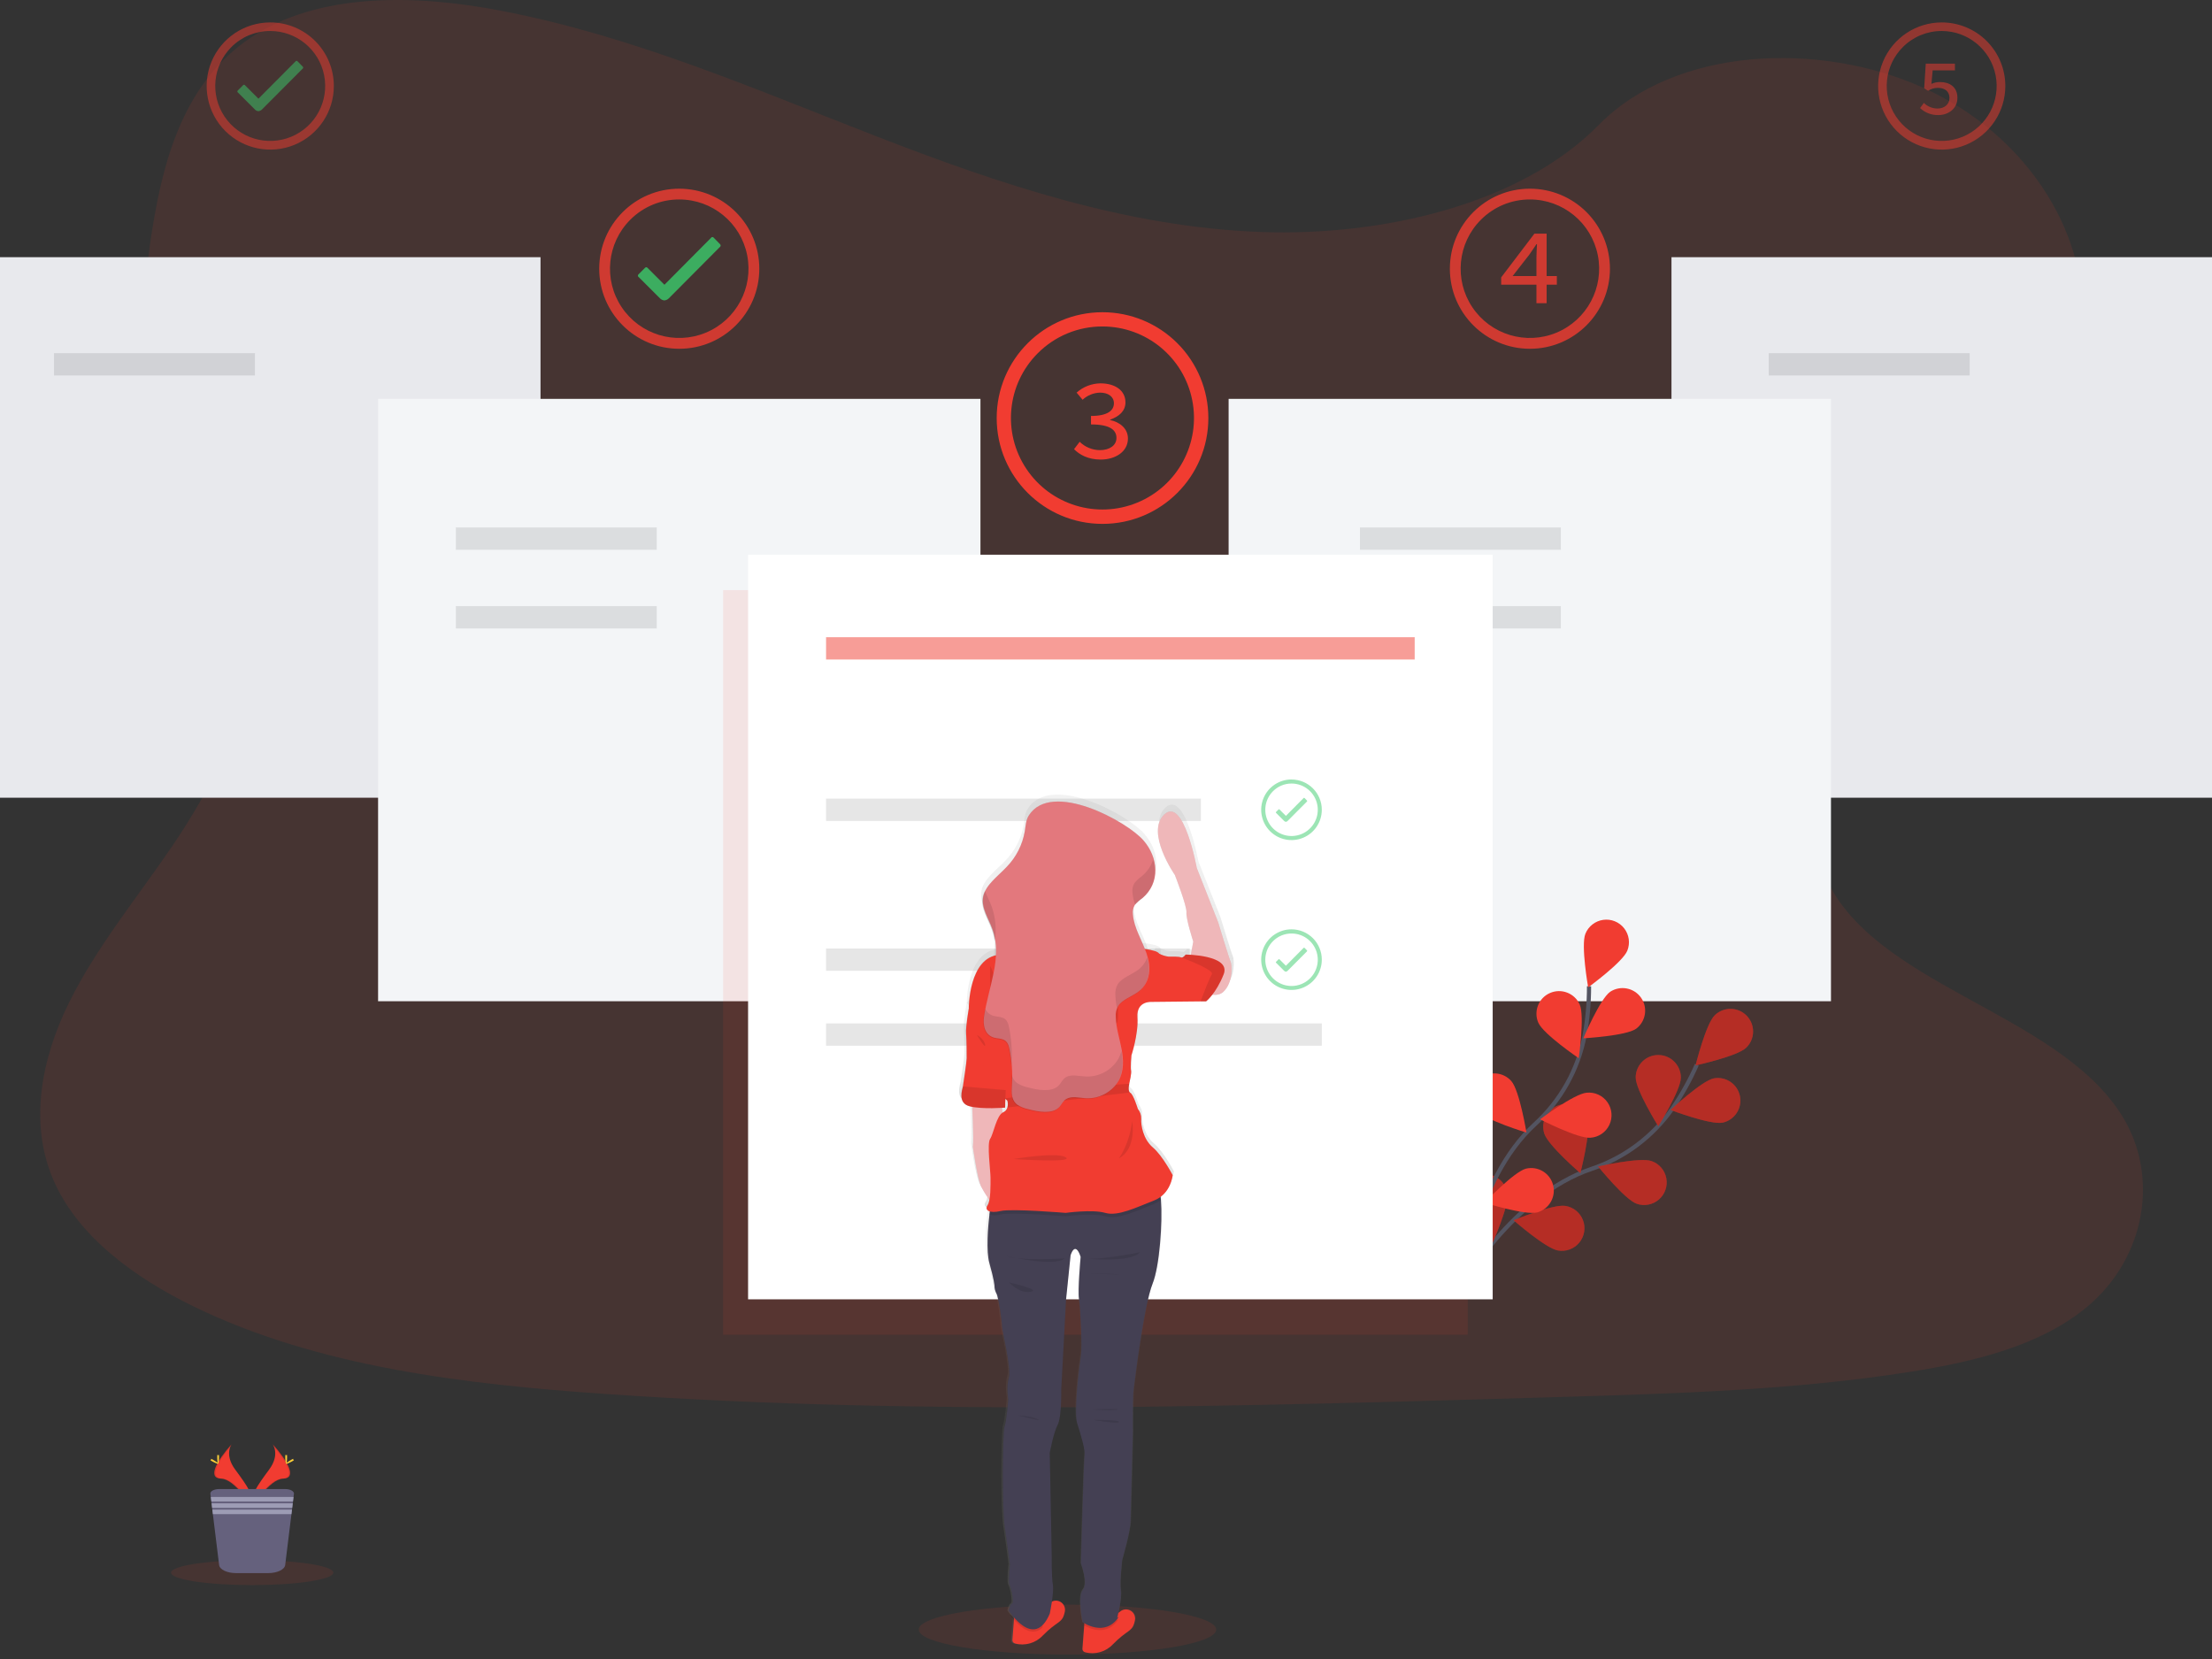 <?xml version="1.0" encoding="UTF-8"?>
<svg width="300px" height="225px" viewBox="0 0 300 225" version="1.1" xmlns="http://www.w3.org/2000/svg" xmlns:xlink="http://www.w3.org/1999/xlink">
    <rect x="0" y="0" width="300" height="225" fill="#333333" stroke="none"/>
    <!-- Generator: Sketch 63.1 (92452) - https://sketch.com -->
    <title>ic-graphics-cms-installation</title>
    <desc>Created with Sketch.</desc>
    <defs>
        <linearGradient x1="50.016%" y1="99.982%" x2="50.016%" y2="0.001%" id="linearGradient-1">
            <stop stop-color="#808080" stop-opacity="0.25" offset="0%"></stop>
            <stop stop-color="#808080" stop-opacity="0.12" offset="54%"></stop>
            <stop stop-color="#808080" stop-opacity="0.1" offset="100%"></stop>
        </linearGradient>
        <linearGradient x1="50.028%" y1="99.976%" x2="50.028%" y2="-0.106%" id="linearGradient-2">
            <stop stop-color="#808080" stop-opacity="0.25" offset="0%"></stop>
            <stop stop-color="#808080" stop-opacity="0.12" offset="54%"></stop>
            <stop stop-color="#808080" stop-opacity="0.1" offset="100%"></stop>
        </linearGradient>
        <linearGradient x1="49.927%" y1="99.961%" x2="49.927%" y2="-0.078%" id="linearGradient-3">
            <stop stop-color="#808080" stop-opacity="0.25" offset="0%"></stop>
            <stop stop-color="#808080" stop-opacity="0.12" offset="54%"></stop>
            <stop stop-color="#808080" stop-opacity="0.1" offset="100%"></stop>
        </linearGradient>
        <linearGradient x1="50%" y1="99.99%" x2="50%" y2="0%" id="linearGradient-4">
            <stop stop-color="#808080" stop-opacity="0.25" offset="0%"></stop>
            <stop stop-color="#808080" stop-opacity="0.12" offset="54%"></stop>
            <stop stop-color="#808080" stop-opacity="0.1" offset="100%"></stop>
        </linearGradient>
        <linearGradient x1="49.97%" y1="100.035%" x2="49.97%" y2="-1.33954094e-12%" id="linearGradient-5">
            <stop stop-color="#808080" stop-opacity="0.25" offset="0%"></stop>
            <stop stop-color="#808080" stop-opacity="0.12" offset="54%"></stop>
            <stop stop-color="#808080" stop-opacity="0.1" offset="100%"></stop>
        </linearGradient>
        <linearGradient x1="50.021%" y1="99.979%" x2="50.021%" y2="-0.046%" id="linearGradient-6">
            <stop stop-color="#808080" stop-opacity="0.25" offset="0%"></stop>
            <stop stop-color="#808080" stop-opacity="0.12" offset="54%"></stop>
            <stop stop-color="#808080" stop-opacity="0.1" offset="100%"></stop>
        </linearGradient>
        <linearGradient x1="50.024%" y1="78.348%" x2="50.024%" y2="21.348%" id="linearGradient-7">
            <stop stop-color="#808080" stop-opacity="0.25" offset="0%"></stop>
            <stop stop-color="#808080" stop-opacity="0.12" offset="54%"></stop>
            <stop stop-color="#808080" stop-opacity="0.1" offset="100%"></stop>
        </linearGradient>
        <linearGradient x1="50.001%" y1="99.927%" x2="50.001%" y2="0.101%" id="linearGradient-8">
            <stop stop-color="#808080" stop-opacity="0.25" offset="0%"></stop>
            <stop stop-color="#808080" stop-opacity="0.12" offset="54%"></stop>
            <stop stop-color="#808080" stop-opacity="0.1" offset="100%"></stop>
        </linearGradient>
        <linearGradient x1="49.988%" y1="99.782%" x2="49.988%" y2="0%" id="linearGradient-9">
            <stop stop-color="#808080" stop-opacity="0.25" offset="0%"></stop>
            <stop stop-color="#808080" stop-opacity="0.12" offset="54%"></stop>
            <stop stop-color="#808080" stop-opacity="0.1" offset="100%"></stop>
        </linearGradient>
        <linearGradient x1="50.032%" y1="100%" x2="50.032%" y2="0.02%" id="linearGradient-10">
            <stop stop-color="#808080" stop-opacity="0.25" offset="0%"></stop>
            <stop stop-color="#808080" stop-opacity="0.12" offset="54%"></stop>
            <stop stop-color="#808080" stop-opacity="0.1" offset="100%"></stop>
        </linearGradient>
        <linearGradient x1="50%" y1="100%" x2="50%" y2="1.35924005e-13%" id="linearGradient-11">
            <stop stop-color="#808080" stop-opacity="0.25" offset="0%"></stop>
            <stop stop-color="#808080" stop-opacity="0.12" offset="54%"></stop>
            <stop stop-color="#808080" stop-opacity="0.1" offset="100%"></stop>
        </linearGradient>
        <linearGradient x1="50.004%" y1="100%" x2="50.004%" y2="-0.007%" id="linearGradient-12">
            <stop stop-color="#808080" stop-opacity="0.25" offset="0%"></stop>
            <stop stop-color="#808080" stop-opacity="0.12" offset="54%"></stop>
            <stop stop-color="#808080" stop-opacity="0.1" offset="100%"></stop>
        </linearGradient>
        <linearGradient x1="49.994%" y1="99.899%" x2="49.994%" y2="-0.124%" id="linearGradient-13">
            <stop stop-color="#808080" stop-opacity="0.25" offset="0%"></stop>
            <stop stop-color="#808080" stop-opacity="0.12" offset="54%"></stop>
            <stop stop-color="#808080" stop-opacity="0.1" offset="100%"></stop>
        </linearGradient>
        <linearGradient x1="49.975%" y1="99.987%" x2="49.975%" y2="-0.029%" id="linearGradient-14">
            <stop stop-color="#808080" stop-opacity="0.25" offset="0%"></stop>
            <stop stop-color="#808080" stop-opacity="0.12" offset="54%"></stop>
            <stop stop-color="#808080" stop-opacity="0.1" offset="100%"></stop>
        </linearGradient>
        <linearGradient x1="50.04%" y1="99.997%" x2="50.04%" y2="-0.18%" id="linearGradient-15">
            <stop stop-color="#808080" stop-opacity="0.25" offset="0%"></stop>
            <stop stop-color="#808080" stop-opacity="0.12" offset="54%"></stop>
            <stop stop-color="#808080" stop-opacity="0.1" offset="100%"></stop>
        </linearGradient>
        <linearGradient x1="50.04%" y1="99.797%" x2="50.04%" y2="-0.19%" id="linearGradient-16">
            <stop stop-color="#808080" stop-opacity="0.25" offset="0%"></stop>
            <stop stop-color="#808080" stop-opacity="0.12" offset="54%"></stop>
            <stop stop-color="#808080" stop-opacity="0.1" offset="100%"></stop>
        </linearGradient>
        <linearGradient x1="49.828%" y1="100%" x2="49.828%" y2="0%" id="linearGradient-17">
            <stop stop-color="#808080" stop-opacity="0.25" offset="0%"></stop>
            <stop stop-color="#808080" stop-opacity="0.12" offset="54%"></stop>
            <stop stop-color="#808080" stop-opacity="0.1" offset="100%"></stop>
        </linearGradient>
        <linearGradient x1="49.939%" y1="99.889%" x2="49.939%" y2="-0.222%" id="linearGradient-18">
            <stop stop-color="#808080" stop-opacity="0.25" offset="0%"></stop>
            <stop stop-color="#808080" stop-opacity="0.12" offset="54%"></stop>
            <stop stop-color="#808080" stop-opacity="0.1" offset="100%"></stop>
        </linearGradient>
        <linearGradient x1="50.007%" y1="100.021%" x2="50.007%" y2="0.095%" id="linearGradient-19">
            <stop stop-color="#808080" stop-opacity="0.25" offset="0%"></stop>
            <stop stop-color="#808080" stop-opacity="0.12" offset="54%"></stop>
            <stop stop-color="#808080" stop-opacity="0.1" offset="100%"></stop>
        </linearGradient>
        <linearGradient x1="49.986%" y1="100.005%" x2="49.986%" y2="0%" id="linearGradient-20">
            <stop stop-color="#808080" stop-opacity="0.25" offset="0%"></stop>
            <stop stop-color="#808080" stop-opacity="0.12" offset="54%"></stop>
            <stop stop-color="#808080" stop-opacity="0.1" offset="100%"></stop>
        </linearGradient>
        <linearGradient x1="49.783%" y1="100.118%" x2="49.783%" y2="0%" id="linearGradient-21">
            <stop stop-color="#808080" stop-opacity="0.25" offset="0%"></stop>
            <stop stop-color="#808080" stop-opacity="0.12" offset="54%"></stop>
            <stop stop-color="#808080" stop-opacity="0.1" offset="100%"></stop>
        </linearGradient>
        <linearGradient x1="49.791%" y1="100.035%" x2="49.791%" y2="0%" id="linearGradient-22">
            <stop stop-color="#808080" stop-opacity="0.25" offset="0%"></stop>
            <stop stop-color="#808080" stop-opacity="0.12" offset="54%"></stop>
            <stop stop-color="#808080" stop-opacity="0.1" offset="100%"></stop>
        </linearGradient>
        <linearGradient x1="51.108%" y1="100.087%" x2="51.108%" y2="0%" id="linearGradient-23">
            <stop stop-color="#808080" stop-opacity="0.25" offset="0%"></stop>
            <stop stop-color="#808080" stop-opacity="0.12" offset="54%"></stop>
            <stop stop-color="#808080" stop-opacity="0.1" offset="100%"></stop>
        </linearGradient>
        <linearGradient x1="49.981%" y1="100.109%" x2="49.981%" y2="0.574%" id="linearGradient-24">
            <stop stop-color="#808080" stop-opacity="0.25" offset="0%"></stop>
            <stop stop-color="#808080" stop-opacity="0.12" offset="54%"></stop>
            <stop stop-color="#808080" stop-opacity="0.1" offset="100%"></stop>
        </linearGradient>
        <linearGradient x1="50%" y1="100.006%" x2="50%" y2="0%" id="linearGradient-25">
            <stop stop-color="#808080" stop-opacity="0.25" offset="0%"></stop>
            <stop stop-color="#808080" stop-opacity="0.12" offset="54%"></stop>
            <stop stop-color="#808080" stop-opacity="0.1" offset="100%"></stop>
        </linearGradient>
        <linearGradient x1="49.993%" y1="66.72%" x2="49.993%" y2="32.72%" id="linearGradient-26">
            <stop stop-color="#808080" stop-opacity="0.25" offset="0%"></stop>
            <stop stop-color="#808080" stop-opacity="0.12" offset="54%"></stop>
            <stop stop-color="#808080" stop-opacity="0.1" offset="100%"></stop>
        </linearGradient>
        <linearGradient x1="49.997%" y1="100.025%" x2="49.997%" y2="0%" id="linearGradient-27">
            <stop stop-color="#808080" stop-opacity="0.25" offset="0%"></stop>
            <stop stop-color="#808080" stop-opacity="0.12" offset="54%"></stop>
            <stop stop-color="#808080" stop-opacity="0.1" offset="100%"></stop>
        </linearGradient>
        <linearGradient x1="49.996%" y1="99.974%" x2="49.996%" y2="-0.014%" id="linearGradient-28">
            <stop stop-color="#808080" stop-opacity="0.25" offset="0%"></stop>
            <stop stop-color="#808080" stop-opacity="0.12" offset="54%"></stop>
            <stop stop-color="#808080" stop-opacity="0.1" offset="100%"></stop>
        </linearGradient>
        <linearGradient x1="49.713%" y1="100%" x2="49.713%" y2="0%" id="linearGradient-29">
            <stop stop-color="#808080" stop-opacity="0.25" offset="0%"></stop>
            <stop stop-color="#808080" stop-opacity="0.12" offset="54%"></stop>
            <stop stop-color="#808080" stop-opacity="0.1" offset="100%"></stop>
        </linearGradient>
        <linearGradient x1="49.888%" y1="100%" x2="49.888%" y2="-0.036%" id="linearGradient-30">
            <stop stop-color="#808080" stop-opacity="0.25" offset="0%"></stop>
            <stop stop-color="#808080" stop-opacity="0.12" offset="54%"></stop>
            <stop stop-color="#808080" stop-opacity="0.1" offset="100%"></stop>
        </linearGradient>
        <linearGradient x1="50.033%" y1="99.858%" x2="50.033%" y2="-0.134%" id="linearGradient-31">
            <stop stop-color="#808080" stop-opacity="0.25" offset="0%"></stop>
            <stop stop-color="#808080" stop-opacity="0.12" offset="54%"></stop>
            <stop stop-color="#808080" stop-opacity="0.1" offset="100%"></stop>
        </linearGradient>
        <linearGradient x1="50.083%" y1="100%" x2="50.083%" y2="0%" id="linearGradient-32">
            <stop stop-color="#808080" stop-opacity="0.25" offset="0%"></stop>
            <stop stop-color="#808080" stop-opacity="0.12" offset="54%"></stop>
            <stop stop-color="#808080" stop-opacity="0.1" offset="100%"></stop>
        </linearGradient>
        <linearGradient x1="50.074%" y1="99.959%" x2="50.074%" y2="4.64217386e-13%" id="linearGradient-33">
            <stop stop-color="#808080" stop-opacity="0.25" offset="0%"></stop>
            <stop stop-color="#808080" stop-opacity="0.12" offset="54%"></stop>
            <stop stop-color="#808080" stop-opacity="0.1" offset="100%"></stop>
        </linearGradient>
        <linearGradient x1="50.009%" y1="100.128%" x2="50.009%" y2="0.043%" id="linearGradient-34">
            <stop stop-color="#808080" stop-opacity="0.25" offset="0%"></stop>
            <stop stop-color="#808080" stop-opacity="0.12" offset="54%"></stop>
            <stop stop-color="#808080" stop-opacity="0.1" offset="100%"></stop>
        </linearGradient>
        <linearGradient x1="49.992%" y1="100.132%" x2="49.992%" y2="0.132%" id="linearGradient-35">
            <stop stop-color="#808080" stop-opacity="0.25" offset="0%"></stop>
            <stop stop-color="#808080" stop-opacity="0.12" offset="54%"></stop>
            <stop stop-color="#808080" stop-opacity="0.1" offset="100%"></stop>
        </linearGradient>
    </defs>
    <g id="Page-1" stroke="none" stroke-width="1" fill="none" fill-rule="evenodd">
        <g id="Drupal-Developers" transform="translate(-421, -108)">
            <g id="1" transform="translate(421, 108)">
                <g id="ic-graphics-cms-installation">
                    <path d="M171.15,31.469 C152.867,30.836 135.455,24.932 118.828,18.475 C102.201,12.017 85.732,4.853 67.887,1.444 C56.41,-0.76 43.282,-1.071 34.037,5.085 C25.141,11.006 22.26,21.237 20.715,30.712 C19.551,37.847 18.867,45.359 22.054,52.04 C24.268,56.678 28.195,60.576 30.912,65.017 C40.367,80.477 33.684,99.54 23.441,114.633 C18.638,121.712 13.059,128.475 9.35,136.003 C5.641,143.531 3.927,152.175 7.172,159.864 C10.387,167.492 18.051,173.209 26.353,177.234 C43.215,185.412 63.076,187.751 82.458,189.079 C125.347,192.011 168.463,190.743 211.466,189.469 C227.381,189 243.364,188.523 259.02,186.062 C267.715,184.695 276.689,182.525 283.003,177.288 C291.014,170.641 293,159.387 287.63,151.051 C278.624,137.071 253.732,133.599 247.429,118.596 C243.966,110.336 247.523,101.138 252.559,93.48 C263.362,77.048 281.466,62.633 282.418,43.853 C283.073,30.955 274.37,18.037 260.912,11.932 C246.808,5.534 227.246,6.339 216.845,16.927 C206.124,27.833 187.288,32.031 171.15,31.469 Z" id="Path" fill="#F13C31" fill-rule="nonzero" opacity="0.1"></path>
                    <rect id="Rectangle" fill="#E8E9ED" fill-rule="nonzero" x="0" y="34.881" width="73.308" height="73.308"></rect>
                    <rect id="Rectangle" fill="#E8E9ED" fill-rule="nonzero" x="226.692" y="34.881" width="73.308" height="73.308"></rect>
                    <path d="M41.071,9.048 L40.339,8.299 C40.31,8.267 40.267,8.248 40.223,8.249 C40.179,8.247 40.136,8.266 40.107,8.299 L35.051,13.384 L33.209,11.545 C33.179,11.513 33.137,11.495 33.093,11.495 C33.049,11.495 33.007,11.513 32.977,11.545 L32.24,12.282 C32.208,12.313 32.189,12.356 32.189,12.401 C32.189,12.446 32.208,12.489 32.24,12.52 L34.562,14.839 C34.687,14.977 34.86,15.062 35.045,15.076 C35.228,15.06 35.4,14.979 35.528,14.847 L35.528,14.847 L41.073,9.285 C41.134,9.218 41.134,9.116 41.073,9.048 L41.071,9.048 Z" id="Path" fill="#3ACC6C" fill-rule="nonzero" opacity="0.5"></path>
                    <path d="M36.653,4.203 C40.209,4.206 43.268,6.72 43.96,10.208 C44.651,13.696 42.783,17.187 39.498,18.547 C36.212,19.906 32.423,18.756 30.448,15.799 C28.473,12.842 28.861,8.902 31.376,6.387 C32.773,4.984 34.673,4.198 36.653,4.203 M36.653,3.042 C33.164,3.042 30.019,5.144 28.684,8.367 C27.35,11.59 28.088,15.3 30.555,17.766 C33.022,20.232 36.732,20.969 39.955,19.634 C43.177,18.298 45.278,15.152 45.277,11.664 C45.278,9.377 44.369,7.183 42.751,5.566 C41.134,3.949 38.94,3.041 36.653,3.042 L36.653,3.042 Z" id="Shape" fill="#F13C31" fill-rule="nonzero" opacity="0.5"></path>
                    <path d="M97.689,33.153 L96.768,32.209 C96.731,32.169 96.679,32.146 96.624,32.147 C96.568,32.145 96.515,32.167 96.477,32.209 L90.113,38.621 L87.794,36.305 C87.756,36.265 87.704,36.243 87.65,36.243 C87.594,36.243 87.541,36.265 87.503,36.305 L86.573,37.234 C86.532,37.273 86.509,37.327 86.509,37.383 C86.509,37.439 86.532,37.493 86.573,37.531 L89.494,40.446 C89.652,40.62 89.871,40.726 90.105,40.743 C90.333,40.723 90.547,40.623 90.709,40.46 L90.709,40.46 L97.686,33.444 C97.754,33.361 97.754,33.243 97.686,33.161 L97.689,33.153 Z" id="Path" fill="#3ACC6C" fill-rule="nonzero" opacity="0.8"></path>
                    <path d="M92.124,27.051 C96.605,27.052 100.461,30.218 101.335,34.612 C102.208,39.007 99.856,43.407 95.716,45.121 C91.576,46.836 86.802,45.387 84.312,41.662 C81.823,37.936 82.312,32.971 85.48,29.802 C87.238,28.033 89.631,27.042 92.124,27.051 M92.124,25.59 C86.129,25.59 81.268,30.451 81.268,36.446 C81.268,42.442 86.129,47.302 92.124,47.302 C98.12,47.302 102.98,42.442 102.98,36.446 C102.981,33.567 101.837,30.805 99.801,28.769 C97.765,26.733 95.004,25.59 92.124,25.59 L92.124,25.59 Z" id="Shape" fill="#F13C31" fill-rule="nonzero" opacity="0.8"></path>
                    <path d="M263.345,4.203 C266.901,4.206 269.96,6.72 270.652,10.208 C271.344,13.696 269.476,17.187 266.19,18.547 C262.904,19.906 259.115,18.756 257.14,15.799 C255.165,12.842 255.553,8.902 258.068,6.387 C259.465,4.984 261.365,4.198 263.345,4.203 M263.345,3.042 C259.856,3.042 256.711,5.144 255.377,8.367 C254.042,11.59 254.78,15.3 257.247,17.766 C259.714,20.232 263.424,20.969 266.647,19.634 C269.87,18.298 271.97,15.152 271.969,11.664 C271.97,9.377 271.061,7.183 269.444,5.566 C267.826,3.949 265.632,3.041 263.345,3.042 L263.345,3.042 Z" id="Shape" fill="#F13C31" fill-rule="nonzero" opacity="0.5"></path>
                    <path d="M207.477,27.051 C211.959,27.045 215.821,30.207 216.7,34.602 C217.579,38.997 215.229,43.401 211.09,45.119 C206.95,46.837 202.173,45.39 199.682,41.665 C197.19,37.939 197.678,32.972 200.847,29.802 C202.606,28.035 204.998,27.044 207.492,27.051 M207.492,25.59 C201.496,25.59 196.636,30.451 196.636,36.446 C196.636,42.442 201.496,47.302 207.492,47.302 C213.487,47.302 218.347,42.442 218.347,36.446 C218.348,33.564 217.203,30.801 215.164,28.764 C213.125,26.728 210.359,25.586 207.477,25.59 L207.492,25.59 Z" id="Shape" fill="#F13C31" fill-rule="nonzero" opacity="0.8"></path>
                    <path d="M149.528,44.277 C155.449,44.281 160.543,48.466 161.695,54.274 C162.847,60.081 159.737,65.894 154.266,68.158 C148.795,70.422 142.487,68.507 139.198,63.584 C135.91,58.66 136.556,52.099 140.743,47.912 C143.068,45.575 146.232,44.266 149.528,44.277 M149.528,42.345 C141.601,42.345 135.175,48.771 135.175,56.698 C135.175,64.625 141.601,71.051 149.528,71.051 C157.455,71.051 163.881,64.625 163.881,56.698 C163.882,52.891 162.37,49.24 159.678,46.548 C156.986,43.856 153.335,42.344 149.528,42.345 L149.528,42.345 Z" id="Shape" fill="#F13C31" fill-rule="nonzero"></path>
                    <rect id="Rectangle" fill="#F3F5F7" fill-rule="nonzero" x="51.277" y="54.096" width="81.695" height="81.695"></rect>
                    <rect id="Rectangle" fill="#F3F5F7" fill-rule="nonzero" x="166.63" y="54.096" width="81.695" height="81.695"></rect>
                    <rect id="Rectangle" fill="#000000" fill-rule="nonzero" opacity="0.1" x="7.325" y="47.895" width="27.249" height="3.028"></rect>
                    <rect id="Rectangle" fill="#000000" fill-rule="nonzero" opacity="0.1" x="239.884" y="47.895" width="27.249" height="3.028"></rect>
                    <path d="M198.076,174.692 C198.076,174.692 205.155,162.153 215.816,158.54 C220.297,157.053 224.175,154.152 226.867,150.274 C228.13,148.42 229.221,146.454 230.127,144.401" id="Path" stroke="#535461" stroke-width="0.565"></path>
                    <path d="M236.831,142.093 C235.616,143.271 229.958,144.492 229.958,144.492 C229.958,144.492 231.347,138.873 232.562,137.692 C233.777,136.513 235.718,136.543 236.897,137.758 C238.076,138.974 238.046,140.915 236.831,142.093 L236.831,142.093 Z" id="Path" fill="#F13C31" fill-rule="nonzero"></path>
                    <path d="M233.63,152.257 C231.969,152.588 226.568,150.537 226.568,150.537 C226.568,150.537 230.785,146.582 232.446,146.246 C234.087,145.959 235.656,147.035 235.98,148.669 C236.304,150.303 235.264,151.896 233.638,152.257 L233.63,152.257 Z" id="Path" fill="#F13C31" fill-rule="nonzero"></path>
                    <path d="M221.977,163.26 C220.379,162.695 216.743,158.203 216.743,158.203 C216.743,158.203 222.393,156.912 223.983,157.466 C225.018,157.824 225.783,158.708 225.99,159.783 C226.198,160.858 225.815,161.963 224.988,162.68 C224.16,163.397 223.012,163.618 221.977,163.26 Z" id="Path" fill="#F13C31" fill-rule="nonzero"></path>
                    <path d="M211.299,169.596 C209.627,169.314 205.282,165.497 205.282,165.497 C205.282,165.497 210.627,163.274 212.297,163.548 C213.385,163.717 214.3,164.458 214.691,165.488 C215.083,166.517 214.891,167.678 214.19,168.528 C213.488,169.378 212.385,169.785 211.299,169.596 L211.299,169.596 Z" id="Path" fill="#F13C31" fill-rule="nonzero"></path>
                    <path d="M221.842,146.147 C221.842,147.842 224.904,152.749 224.904,152.749 C224.904,152.749 227.966,147.842 227.966,146.15 C227.966,144.457 226.594,143.085 224.901,143.085 C223.208,143.085 221.836,144.457 221.836,146.15 L221.842,146.147 Z" id="Path" fill="#F13C31" fill-rule="nonzero"></path>
                    <path d="M209.432,153.723 C209.938,155.339 214.331,159.107 214.331,159.107 C214.331,159.107 215.788,153.508 215.282,151.893 C214.955,150.848 214.096,150.056 213.027,149.817 C211.959,149.578 210.844,149.927 210.102,150.732 C209.361,151.538 209.105,152.678 209.432,153.723 Z" id="Path" fill="#F13C31" fill-rule="nonzero"></path>
                    <path d="M198.381,162.732 C198.607,164.41 202.297,168.864 202.297,168.864 C202.297,168.864 204.681,163.593 204.458,161.915 C204.312,160.83 203.598,159.905 202.585,159.488 C201.572,159.072 200.414,159.227 199.547,159.896 C198.68,160.565 198.236,161.646 198.381,162.732 Z" id="Path" fill="#F13C31" fill-rule="nonzero"></path>
                    <path d="M236.831,142.093 C235.616,143.271 229.958,144.492 229.958,144.492 C229.958,144.492 231.347,138.873 232.562,137.692 C233.777,136.513 235.718,136.543 236.897,137.758 C238.076,138.974 238.046,140.915 236.831,142.093 L236.831,142.093 Z" id="Path" fill="#000000" fill-rule="nonzero" opacity="0.25"></path>
                    <path d="M233.63,152.257 C231.969,152.588 226.568,150.537 226.568,150.537 C226.568,150.537 230.785,146.582 232.446,146.246 C234.087,145.959 235.656,147.035 235.98,148.669 C236.304,150.303 235.264,151.896 233.638,152.257 L233.63,152.257 Z" id="Path" fill="#000000" fill-rule="nonzero" opacity="0.25"></path>
                    <path d="M221.977,163.26 C220.379,162.695 216.743,158.203 216.743,158.203 C216.743,158.203 222.393,156.912 223.983,157.466 C225.018,157.824 225.783,158.708 225.99,159.783 C226.198,160.858 225.815,161.963 224.988,162.68 C224.16,163.397 223.012,163.618 221.977,163.26 Z" id="Path" fill="#000000" fill-rule="nonzero" opacity="0.25"></path>
                    <path d="M211.299,169.596 C209.627,169.314 205.282,165.497 205.282,165.497 C205.282,165.497 210.627,163.274 212.297,163.548 C213.385,163.717 214.3,164.458 214.691,165.488 C215.083,166.517 214.891,167.678 214.19,168.528 C213.488,169.378 212.385,169.785 211.299,169.596 L211.299,169.596 Z" id="Path" fill="#000000" fill-rule="nonzero" opacity="0.25"></path>
                    <path d="M221.842,146.147 C221.842,147.842 224.904,152.749 224.904,152.749 C224.904,152.749 227.966,147.842 227.966,146.15 C227.966,144.457 226.594,143.085 224.901,143.085 C223.208,143.085 221.836,144.457 221.836,146.15 L221.842,146.147 Z" id="Path" fill="#000000" fill-rule="nonzero" opacity="0.25"></path>
                    <path d="M209.432,153.723 C209.938,155.339 214.331,159.107 214.331,159.107 C214.331,159.107 215.788,153.508 215.282,151.893 C214.955,150.848 214.096,150.056 213.027,149.817 C211.959,149.578 210.844,149.927 210.102,150.732 C209.361,151.538 209.105,152.678 209.432,153.723 Z" id="Path" fill="#000000" fill-rule="nonzero" opacity="0.25"></path>
                    <path d="M198.381,162.732 C198.607,164.41 202.297,168.864 202.297,168.864 C202.297,168.864 204.681,163.593 204.458,161.915 C204.312,160.83 203.598,159.905 202.585,159.488 C201.572,159.072 200.414,159.227 199.547,159.896 C198.68,160.565 198.236,161.646 198.381,162.732 Z" id="Path" fill="#000000" fill-rule="nonzero" opacity="0.25"></path>
                    <path d="M198.483,174.444 C198.483,174.444 199.876,160.113 208.155,152.489 C211.65,149.311 214.02,145.085 214.91,140.446 C215.313,138.241 215.515,136.004 215.511,133.763" id="Path" stroke="#535461" stroke-width="0.565"></path>
                    <path d="M220.703,128.935 C220.071,130.506 215.393,133.912 215.393,133.912 C215.393,133.912 214.384,128.215 215.017,126.644 C215.426,125.628 216.346,124.908 217.431,124.755 C218.515,124.601 219.599,125.038 220.274,125.9 C220.949,126.762 221.113,127.919 220.703,128.935 L220.703,128.935 Z" id="Path" fill="#F13C31" fill-rule="nonzero"></path>
                    <path d="M221.895,139.525 C220.511,140.5 214.734,140.819 214.734,140.819 C214.734,140.819 216.994,135.486 218.37,134.514 C219.753,133.602 221.61,133.955 222.564,135.31 C223.517,136.665 223.221,138.532 221.895,139.525 Z" id="Path" fill="#F13C31" fill-rule="nonzero"></path>
                    <path d="M215.701,154.305 C214.006,154.446 208.867,151.805 208.867,151.805 C208.867,151.805 213.5,148.339 215.186,148.198 C216.289,148.085 217.366,148.576 218.004,149.482 C218.643,150.388 218.742,151.568 218.264,152.568 C217.787,153.568 216.806,154.232 215.701,154.305 L215.701,154.305 Z" id="Path" fill="#F13C31" fill-rule="nonzero"></path>
                    <path d="M208.497,164.432 C206.856,164.856 201.336,163.121 201.336,163.121 C201.336,163.121 205.319,158.924 206.958,158.497 C208.581,158.11 210.216,159.093 210.635,160.709 C211.054,162.324 210.104,163.978 208.497,164.429 L208.497,164.432 Z" id="Path" fill="#F13C31" fill-rule="nonzero"></path>
                    <path d="M208.641,138.718 C209.328,140.266 214.116,143.52 214.116,143.52 C214.116,143.52 214.932,137.791 214.249,136.243 C213.563,134.695 211.752,133.995 210.203,134.681 C208.655,135.366 207.956,137.178 208.641,138.726 L208.641,138.718 Z" id="Path" fill="#F13C31" fill-rule="nonzero"></path>
                    <path d="M200.364,150.667 C201.494,151.938 207.025,153.605 207.025,153.605 C207.025,153.605 206.088,147.893 204.972,146.621 C203.855,145.349 201.918,145.223 200.645,146.34 C199.373,147.457 199.247,149.394 200.364,150.667 L200.364,150.667 Z" id="Path" fill="#F13C31" fill-rule="nonzero"></path>
                    <path d="M193.915,163.384 C194.799,164.828 199.98,167.407 199.98,167.407 C199.98,167.407 200.025,161.619 199.133,160.175 C198.247,158.733 196.359,158.282 194.917,159.168 C193.474,160.054 193.023,161.942 193.91,163.384 L193.915,163.384 Z" id="Path" fill="#F13C31" fill-rule="nonzero"></path>
                    <rect id="Rectangle" fill="#000000" fill-rule="nonzero" opacity="0.1" x="61.822" y="71.534" width="27.249" height="3.028"></rect>
                    <rect id="Rectangle" fill="#000000" fill-rule="nonzero" opacity="0.1" x="112.034" y="98.153" width="16.268" height="3.028"></rect>
                    <rect id="Rectangle" fill="#000000" fill-rule="nonzero" opacity="0.1" x="112.034" y="118.475" width="24.09" height="3.028"></rect>
                    <rect id="Rectangle" fill="#000000" fill-rule="nonzero" opacity="0.1" x="61.822" y="82.206" width="27.249" height="3.028"></rect>
                    <rect id="Rectangle" fill="#000000" fill-rule="nonzero" opacity="0.1" x="184.441" y="71.534" width="27.249" height="3.028"></rect>
                    <rect id="Rectangle" fill="#000000" fill-rule="nonzero" opacity="0.1" x="184.441" y="82.206" width="27.249" height="3.028"></rect>
                    <path d="M145.667,60.918 L146.429,59.918 C147.163,60.637 148.148,61.042 149.175,61.048 C150.463,61.048 151.418,60.418 151.418,59.398 C151.418,58.291 150.503,57.562 147.966,57.562 L147.966,56.412 C150.226,56.412 151.073,55.669 151.073,54.689 C151.073,53.802 150.314,53.249 149.186,53.249 C148.308,53.274 147.469,53.618 146.825,54.215 L146.014,53.249 C146.905,52.452 148.054,52.006 149.249,51.992 C151.201,51.992 152.638,52.929 152.638,54.573 C152.638,55.732 151.791,56.489 150.571,56.907 L150.571,56.969 C151.879,57.251 152.975,58.119 152.975,59.472 C152.975,61.257 151.28,62.328 149.28,62.328 C147.579,62.325 146.412,61.678 145.667,60.918 Z" id="Path" fill="#F13C31" fill-rule="nonzero"></path>
                    <g id="Group" opacity="0.8" transform="translate(203.39, 31.638)" fill="#F13C31" fill-rule="nonzero">
                        <path d="M4.989,3.249 C4.989,2.706 5.037,2.014 5.065,1.472 L4.994,1.472 C4.684,1.952 4.331,2.429 4.014,2.907 L1.754,5.805 L7.754,5.805 L7.754,6.972 L0.206,6.972 L0.206,5.983 L4.712,0.051 L6.37,0.051 L6.37,9.483 L4.989,9.483 L4.989,3.249 Z" id="Path"></path>
                    </g>
                    <g id="Group" opacity="0.5" transform="translate(260.169, 8.475)" fill="#F13C31" fill-rule="nonzero">
                        <path d="M0.24,6.181 L0.751,5.483 C1.246,5.968 1.91,6.24 2.602,6.243 C3.511,6.243 4.226,5.701 4.226,4.811 C4.226,3.921 3.596,3.441 2.661,3.441 C2.188,3.437 1.723,3.573 1.328,3.833 L0.797,3.492 L1.011,0.155 L4.966,0.155 L4.966,1.073 L1.944,1.073 L1.777,2.901 C2.145,2.734 2.545,2.649 2.949,2.653 C4.246,2.653 5.302,3.319 5.302,4.794 C5.302,6.268 4.065,7.13 2.729,7.13 C1.806,7.157 0.91,6.815 0.24,6.181 Z" id="Path"></path>
                    </g>
                    <rect id="Rectangle" fill="#F13C31" fill-rule="nonzero" opacity="0.1" x="98.068" y="80.034" width="100.986" height="100.986"></rect>
                    <rect id="Rectangle" fill="#FFFFFF" fill-rule="nonzero" x="101.458" y="75.232" width="100.986" height="100.986"></rect>
                    <rect id="Rectangle" fill="#F13C31" fill-rule="nonzero" opacity="0.5" x="112.034" y="86.418" width="79.831" height="3.028"></rect>
                    <rect id="Rectangle" fill="#000000" fill-rule="nonzero" opacity="0.1" x="112.034" y="108.314" width="50.833" height="3.028"></rect>
                    <rect id="Rectangle" fill="#000000" fill-rule="nonzero" opacity="0.1" x="112.034" y="128.638" width="49.322" height="3.028"></rect>
                    <rect id="Rectangle" fill="#000000" fill-rule="nonzero" opacity="0.1" x="112.034" y="138.799" width="67.234" height="3.028"></rect>
                    <path d="M177.266,108.582 L176.918,108.223 C176.903,108.209 176.883,108.201 176.862,108.201 C176.841,108.201 176.822,108.209 176.808,108.223 L174.398,110.653 L173.52,109.774 C173.504,109.76 173.484,109.752 173.463,109.751 C173.443,109.752 173.424,109.76 173.41,109.774 L173.056,110.127 C173.041,110.142 173.033,110.162 173.033,110.184 C173.033,110.205 173.041,110.225 173.056,110.24 L174.164,111.345 C174.224,111.41 174.307,111.45 174.395,111.458 C174.483,111.45 174.564,111.411 174.624,111.347 L174.624,111.347 L177.266,108.695 C177.292,108.662 177.292,108.615 177.266,108.582 L177.266,108.582 Z" id="Path" fill="#3ACC6C" fill-rule="nonzero" opacity="0.5"></path>
                    <path d="M175.161,106.266 C176.859,106.264 178.322,107.463 178.654,109.129 C178.986,110.794 178.096,112.462 176.527,113.113 C174.958,113.763 173.148,113.215 172.204,111.803 C171.261,110.391 171.446,108.509 172.647,107.308 C173.312,106.638 174.217,106.263 175.161,106.266 M175.161,105.715 C173.498,105.714 171.998,106.715 171.361,108.251 C170.725,109.787 171.076,111.555 172.252,112.731 C173.428,113.907 175.196,114.259 176.732,113.622 C178.269,112.985 179.27,111.485 179.268,109.822 C179.265,107.556 177.427,105.72 175.161,105.72 L175.161,105.715 Z" id="Shape" fill="#3ACC6C" fill-rule="nonzero" opacity="0.5"></path>
                    <path d="M177.266,128.904 L176.918,128.548 C176.903,128.533 176.883,128.524 176.862,128.525 C176.841,128.524 176.821,128.533 176.808,128.548 L174.398,130.975 L173.52,130.099 C173.505,130.083 173.485,130.074 173.463,130.073 C173.443,130.074 173.423,130.083 173.41,130.099 L173.056,130.449 C173.041,130.464 173.033,130.484 173.033,130.506 C173.033,130.527 173.041,130.547 173.056,130.562 L174.164,131.669 C174.224,131.735 174.307,131.775 174.395,131.782 C174.482,131.774 174.563,131.735 174.624,131.672 L174.624,131.672 L177.266,129.017 C177.292,128.984 177.292,128.937 177.266,128.904 L177.266,128.904 Z" id="Path" fill="#3ACC6C" fill-rule="nonzero" opacity="0.5"></path>
                    <path d="M175.161,126.605 C176.859,126.603 178.322,127.802 178.654,129.468 C178.986,131.133 178.096,132.801 176.527,133.452 C174.958,134.102 173.148,133.554 172.204,132.142 C171.261,130.73 171.446,128.848 172.647,127.647 C173.312,126.977 174.217,126.602 175.161,126.605 M175.161,126.04 C173.498,126.038 171.999,127.039 171.362,128.575 C170.725,130.111 171.076,131.879 172.251,133.055 C173.426,134.231 175.194,134.583 176.73,133.947 C178.267,133.311 179.268,131.812 179.268,130.15 C179.269,129.06 178.837,128.014 178.066,127.244 C177.296,126.473 176.251,126.04 175.161,126.04 L175.161,126.04 Z" id="Shape" fill="#3ACC6C" fill-rule="nonzero" opacity="0.5"></path>
                    <ellipse id="Oval" fill="#F13C31" fill-rule="nonzero" opacity="0.1" cx="144.777" cy="221.011" rx="20.172" ry="3.384"></ellipse>
                    <path d="M36.98,195.867 C36.98,195.867 38.031,197.243 36.494,199.322 C34.958,201.401 33.686,203.153 34.201,204.449 C34.201,204.449 36.52,200.59 38.41,200.537 C40.299,200.483 39.056,198.189 36.98,195.867 Z" id="Path" fill="#F13C31" fill-rule="nonzero"></path>
                    <path d="M36.98,195.867 C37.072,196 37.144,196.146 37.195,196.299 C39.037,198.466 40.02,200.486 38.249,200.537 C36.599,200.585 34.619,203.534 34.144,204.28 C34.159,204.337 34.178,204.394 34.201,204.449 C34.201,204.449 36.52,200.59 38.41,200.537 C40.299,200.483 39.056,198.189 36.98,195.867 Z" id="Path" fill="#000000" fill-rule="nonzero" opacity="0.1"></path>
                    <path d="M38.935,197.621 C38.935,198.107 38.881,198.5 38.814,198.5 C38.746,198.5 38.692,198.107 38.692,197.621 C38.692,197.136 38.76,197.364 38.828,197.364 C38.895,197.364 38.935,197.138 38.935,197.621 Z" id="Path" fill="#FFD037" fill-rule="nonzero"></path>
                    <path d="M39.607,198.201 C39.181,198.432 38.811,198.573 38.78,198.514 C38.749,198.455 39.062,198.232 39.492,197.986 C39.921,197.74 39.749,197.924 39.774,197.986 C39.799,198.048 40.031,197.969 39.607,198.201 Z" id="Path" fill="#FFD037" fill-rule="nonzero"></path>
                    <path d="M31.421,195.867 C31.421,195.867 30.367,197.243 31.907,199.322 C33.446,201.401 34.712,203.153 34.201,204.449 C34.201,204.449 31.879,200.59 29.992,200.537 C28.105,200.483 29.342,198.189 31.421,195.867 Z" id="Path" fill="#F13C31" fill-rule="nonzero"></path>
                    <path d="M31.421,195.867 C31.329,196 31.257,196.146 31.206,196.299 C29.362,198.466 28.381,200.486 30.153,200.537 C31.802,200.585 33.782,203.534 34.257,204.28 C34.24,204.336 34.223,204.393 34.201,204.449 C34.201,204.449 31.879,200.59 29.992,200.537 C28.105,200.483 29.342,198.189 31.421,195.867 Z" id="Path" fill="#000000" fill-rule="nonzero" opacity="0.1"></path>
                    <path d="M29.463,197.621 C29.463,198.107 29.517,198.5 29.585,198.5 C29.653,198.5 29.706,198.107 29.706,197.621 C29.706,197.136 29.638,197.364 29.571,197.364 C29.503,197.364 29.463,197.138 29.463,197.621 Z" id="Path" fill="#FFD037" fill-rule="nonzero"></path>
                    <path d="M28.794,198.201 C29.218,198.432 29.588,198.573 29.621,198.514 C29.655,198.455 29.339,198.232 28.91,197.986 C28.48,197.74 28.653,197.924 28.627,197.986 C28.602,198.048 28.367,197.969 28.794,198.201 Z" id="Path" fill="#FFD037" fill-rule="nonzero"></path>
                    <ellipse id="Oval" fill="#F13C31" fill-rule="nonzero" opacity="0.1" cx="34.201" cy="213.288" rx="11.003" ry="1.689"></ellipse>
                    <path d="M39.864,202.593 L39.811,203.025 L39.737,203.63 L39.706,203.884 L39.633,204.492 L39.602,204.746 L39.525,205.35 L38.678,212.254 C38.605,212.87 37.596,213.35 36.381,213.35 L32.011,213.35 C30.797,213.35 29.791,212.87 29.718,212.254 L28.87,205.35 L28.797,204.746 L28.766,204.492 L28.692,203.884 L28.661,203.63 L28.588,203.025 L28.531,202.593 C28.489,202.246 29.034,201.952 29.72,201.952 L38.669,201.952 C39.362,201.952 39.907,202.246 39.864,202.593 Z" id="Path" fill="#65617D" fill-rule="nonzero"></path>
                    <polygon id="Path" fill="#9D9CB5" fill-rule="nonzero" points="39.811 203.023 39.737 203.63 28.664 203.63 28.588 203.023"></polygon>
                    <polygon id="Path" fill="#9D9CB5" fill-rule="nonzero" points="39.706 203.884 39.633 204.492 28.768 204.492 28.695 203.884"></polygon>
                    <polygon id="Path" fill="#9D9CB5" fill-rule="nonzero" points="39.602 204.743 39.525 205.35 28.873 205.35 28.799 204.743"></polygon>
                    <path d="M166.904,130.449 C166.715,130.062 165.209,125.082 165.209,125.082 L162.308,117.718 C162.308,117.718 160.548,108.025 157.921,110.444 C155.294,112.862 159.333,118.664 159.333,118.664 C159.333,118.664 160.992,122.901 160.907,123.749 C160.822,124.596 161.831,127.703 161.831,127.703 L161.503,129.489 C161.076,129.46 160.799,129.46 160.799,129.46 C160.799,129.46 160.54,129.833 160.291,129.859 C160.249,129.865 160.206,129.859 160.167,129.842 C159.884,129.715 158.949,129.74 158.472,129.74 C158.028,129.68 157.599,129.543 157.203,129.333 C157.04,129.006 156.113,128.811 155.291,128.701 C154.667,127.147 153.788,125.636 153.667,124.014 C153.607,123.573 153.694,123.124 153.915,122.737 C153.97,122.654 154.032,122.577 154.102,122.506 C154.331,122.274 154.61,122.071 154.864,121.856 C154.992,121.749 155.107,121.638 155.218,121.525 C157.373,119.435 157.031,116.198 155.076,113.958 C152.816,111.367 142.624,105.794 139.54,110.568 C139.11,111.234 139.096,112.006 138.975,112.746 C138.667,114.556 137.818,116.23 136.54,117.548 C135.517,118.636 134.175,119.638 133.588,120.87 L133.568,120.825 C133.428,121.092 133.325,121.377 133.263,121.672 C132.966,123.172 133.977,124.616 134.508,126.076 C134.689,126.572 134.82,127.085 134.898,127.607 L134.932,127.285 C135.062,128.031 135.107,128.789 135.065,129.545 C131.364,130.302 131.362,136.681 131.362,136.681 C131.362,136.681 130.907,139.223 130.983,140.13 C131.059,141.037 131.059,143.02 131.059,143.503 C131.059,143.986 130.602,146.952 130.551,147.308 C130.486,147.701 129.791,149.582 131.469,150.006 C131.585,150.037 131.709,150.062 131.836,150.085 C131.907,151.607 132.04,154.802 131.924,155.508 C131.924,155.508 132.534,159.797 133.04,160.876 C133.364,161.514 133.742,162.123 134.169,162.698 C134.134,162.958 134.046,163.209 133.912,163.435 C133.655,163.811 133.788,164.119 134.22,164.251 C134.207,164.381 134.19,164.528 134.169,164.692 C133.986,166.347 133.709,169.633 134.169,171.299 C134.816,173.582 134.853,174.342 134.853,174.342 C134.853,174.713 134.944,175.079 135.119,175.407 C135.401,175.788 135.881,179.325 135.881,179.895 C135.881,180.466 137.175,185.602 136.794,186.819 C136.412,188.037 136.718,189.749 136.718,189.749 C136.718,189.749 136.489,192.754 136.223,193.401 C135.958,194.048 135.842,204.472 136.26,207.172 C136.678,209.873 136.946,212.119 136.946,212.119 C136.946,212.119 136.664,214.59 136.907,214.944 C137.15,215.297 137.554,217.342 137.249,217.455 C136.944,217.568 136.794,218.407 136.794,218.407 C136.955,218.652 137.128,218.889 137.314,219.116 C137.196,219.074 137.08,219.025 136.969,218.969 C137.09,219.141 137.271,219.379 137.492,219.638 L137.285,222.373 C137.267,222.594 137.41,222.796 137.624,222.853 C138.985,223.226 140.441,222.814 141.404,221.782 C143.305,219.842 143.946,220.11 144.297,218.929 C144.331,218.802 144.364,218.681 144.39,218.562 C144.497,218.098 144.327,217.613 143.953,217.317 C143.579,217.022 143.069,216.967 142.641,217.178 C142.763,216.331 142.859,215.401 142.766,214.867 C142.576,213.766 142.613,210.873 142.613,210.873 L142.347,197.031 C142.347,197.031 142.842,194.294 143.412,193.229 C143.983,192.164 143.907,188.427 143.907,188.427 L144.554,176.175 L145.198,170.243 C145.198,170.243 145.805,168.189 146.565,170.472 C146.565,170.472 146.147,175.073 146.339,176.178 C146.531,177.282 146.794,182.644 146.605,183.825 C146.415,185.006 145.576,191.472 146.11,193.107 C146.644,194.743 147.212,196.72 147.099,197.367 C146.986,198.014 146.605,212.056 146.605,212.056 C146.605,212.056 147.63,214.757 146.87,215.633 C146.11,216.508 146.833,220.008 146.833,220.008 C146.833,220.008 146.924,220.073 147.082,220.167 L147.059,220.449 L146.822,223.596 C146.805,223.817 146.947,224.019 147.161,224.076 C148.522,224.448 149.977,224.036 150.941,223.006 C152.842,221.065 153.483,221.331 153.833,220.153 C153.867,220.025 153.901,219.901 153.929,219.782 C154.047,219.266 153.823,218.732 153.372,218.454 C152.921,218.176 152.343,218.216 151.935,218.554 C151.922,218.567 151.908,218.58 151.893,218.59 C151.845,218.633 151.794,218.669 151.743,218.706 L151.669,218.754 C151.859,217.884 152.136,216.401 152.006,215.701 C151.816,214.672 152.195,211.554 152.195,211.554 C152.195,211.554 153.299,207.825 153.325,206.342 C153.35,204.859 153.63,194.477 153.63,194.477 C153.63,194.477 153.593,189.647 153.746,188.469 C153.898,187.291 155.113,177.093 156.331,174.062 C157.266,171.729 157.684,165.782 157.435,162.763 C157.421,162.61 157.407,162.48 157.393,162.333 C158.881,161.215 159.04,159.373 159.04,159.373 C159.04,159.373 157.669,156.734 156.35,155.619 C155.031,154.503 154.726,152.576 154.777,151.763 C154.8,151.266 154.638,150.779 154.322,150.395 C154.322,150.395 153.712,148.418 153.305,148.215 C153.272,148.198 153.242,148.175 153.218,148.147 C152.935,147.847 153.153,146.997 153.153,146.997 L153.153,146.972 C153.198,146.774 153.494,145.497 153.398,145.169 C153.302,144.842 153.449,143.141 153.449,143.141 C153.449,143.141 154.415,140.251 154.263,137.969 C154.11,135.686 156.24,135.887 156.24,135.887 L162.819,135.819 L163.568,135.819 C163.884,135.55 164.168,135.246 164.415,134.912 C164.929,135.009 165.459,134.879 165.87,134.556 C167.266,133.28 167.093,130.842 166.904,130.449 Z M136.308,150.223 L136.356,149.065 L136.613,149.285 C136.691,149.589 136.691,149.908 136.613,150.212 C136.532,150.501 136.324,150.738 136.048,150.856 C136.015,150.872 135.984,150.891 135.955,150.912 L135.89,150.251 C136.158,150.234 136.308,150.22 136.308,150.22 L136.308,150.223 Z" id="Shape" fill="#000000" fill-rule="nonzero" opacity="0.1"></path>
                    <path d="M160.989,132.695 C160.989,132.695 164.734,135.105 166.153,133.825 C167.571,132.545 167.395,130.076 167.203,129.686 C167.011,129.297 165.486,124.282 165.486,124.282 L162.54,116.859 C162.54,116.859 160.749,107.088 158.076,109.514 C155.404,111.941 159.517,117.799 159.517,117.799 C159.517,117.799 161.212,122.073 161.116,122.929 C161.02,123.785 162.054,126.921 162.054,126.921 L160.989,132.695 Z" id="Path" fill="url(#linearGradient-1)" fill-rule="nonzero"></path>
                    <path d="M154.003,219.749 C153.975,219.87 153.944,219.994 153.904,220.121 C153.556,221.311 152.898,221.042 150.966,222.997 C149.983,224.039 148.506,224.453 147.124,224.076 C146.908,224.02 146.763,223.816 146.78,223.593 L147.023,220.421 L147.138,218.893 C147.138,218.893 150.215,219.757 151.782,218.664 C151.833,218.627 151.884,218.59 151.932,218.548 L151.977,218.511 C152.391,218.173 152.973,218.132 153.429,218.411 C153.885,218.69 154.115,219.226 154.003,219.749 L154.003,219.749 Z" id="Path" fill="url(#linearGradient-2)" fill-rule="nonzero"></path>
                    <path d="M144.35,218.551 C144.325,218.672 144.291,218.797 144.254,218.924 C143.907,220.113 143.249,219.845 141.316,221.799 C140.333,222.84 138.857,223.255 137.475,222.881 C137.256,222.826 137.11,222.62 137.13,222.395 L137.37,219.223 L137.489,217.695 C137.489,217.695 140.565,218.559 142.13,217.466 C142.184,217.429 142.232,217.393 142.282,217.35 L142.328,217.314 C142.74,216.973 143.324,216.932 143.78,217.212 C144.236,217.491 144.465,218.028 144.35,218.551 L144.35,218.551 Z" id="Path" fill="url(#linearGradient-3)" fill-rule="nonzero"></path>
                    <g id="Group" opacity="0.1" transform="translate(136.723, 218.927)" fill="url(#linearGradient-4)" fill-rule="nonzero">
                        <path d="M4.441,0.102 L4.568,1.749 C2.799,3.5 0.698,0.901 0.076,0.037 C1.695,0.867 4.441,0.102 4.441,0.102 Z" id="Path"></path>
                    </g>
                    <g id="Group" opacity="0.1" transform="translate(146.893, 218.644)" fill="url(#linearGradient-5)" fill-rule="nonzero">
                        <path d="M4.653,1.054 L4.887,0.901 C3.271,3.336 0.876,2.212 0.13,1.777 L0.246,0.249 C0.246,0.249 3.322,1.113 4.89,0.02 C4.766,0.616 4.653,1.054 4.653,1.054 Z" id="Path"></path>
                    </g>
                    <path d="M156.458,173.636 C155.22,176.703 153.983,186.983 153.828,188.172 C153.672,189.362 153.712,194.232 153.712,194.232 L153.39,206.198 C153.353,207.695 152.232,211.452 152.232,211.452 C152.232,211.452 151.845,214.599 152.037,215.633 C152.229,216.667 151.534,219.393 151.534,219.393 L151.768,219.24 C149.833,222.153 146.78,219.966 146.78,219.966 C146.78,219.966 146.045,216.438 146.816,215.556 C147.588,214.675 146.548,211.952 146.548,211.952 C146.548,211.952 146.932,197.799 147.051,197.147 C147.169,196.494 146.61,194.5 146.045,192.85 C145.48,191.201 146.353,184.681 146.548,183.492 C146.743,182.302 146.469,176.895 146.266,175.782 C146.062,174.669 146.497,170.028 146.497,170.028 C145.723,167.729 145.105,169.799 145.105,169.799 L144.486,175.822 L143.85,188.186 C143.85,188.186 143.929,191.944 143.347,193.017 C142.766,194.09 142.266,196.853 142.266,196.853 L142.548,210.814 C142.548,210.814 142.508,213.729 142.703,214.842 C142.898,215.955 142.277,218.831 142.277,218.831 C140.113,223.893 136.627,218.41 136.627,218.41 C136.627,218.41 136.78,217.562 137.09,217.449 C137.401,217.336 136.975,215.263 136.743,214.907 C136.511,214.551 136.78,212.082 136.78,212.082 C136.78,212.082 136.511,209.822 136.085,207.093 C135.658,204.364 135.777,193.862 136.045,193.209 C136.314,192.556 136.548,189.537 136.548,189.537 C136.548,189.537 136.24,187.811 136.627,186.582 C137.014,185.353 135.698,180.178 135.698,179.602 C135.698,179.025 135.195,175.46 134.924,175.082 C134.742,174.753 134.645,174.384 134.641,174.008 C134.641,174.008 134.602,173.24 133.944,170.941 C133.463,169.246 133.746,165.946 133.944,164.28 C134.011,163.661 134.068,163.268 134.068,163.268 C134.068,163.268 156.263,159.701 157.153,160.508 C157.362,160.695 157.5,161.356 157.579,162.277 C157.831,165.288 157.404,171.285 156.458,173.636 Z" id="Path" fill="url(#linearGradient-6)" fill-rule="nonzero"></path>
                    <g id="Group" opacity="0.1" transform="translate(148.023, 190.678)" fill="url(#linearGradient-7)" fill-rule="nonzero">
                        <path d="M0.042,0.203 C0.147,0.203 2.585,0.41 3.497,0.229 C4.41,0.048 0.042,0.203 0.042,0.203 Z" id="Path"></path>
                    </g>
                    <g id="Group" opacity="0.1" transform="translate(148.023, 192.09)" fill="url(#linearGradient-8)" fill-rule="nonzero">
                        <path d="M0.223,0.223 C0.223,0.223 3.613,0.811 3.782,0.506 C3.952,0.201 0.223,0.223 0.223,0.223 Z" id="Path"></path>
                    </g>
                    <g id="Group" opacity="0.1" transform="translate(137.853, 191.525)" fill="url(#linearGradient-9)" fill-rule="nonzero">
                        <path d="M0.056,0.175 C0.056,0.175 1.808,0.251 2.763,0.686 C3.718,1.121 0.056,0.175 0.056,0.175 Z" id="Path"></path>
                    </g>
                    <path d="M131.542,148.692 C131.542,148.692 131.825,154.037 131.672,154.98 C131.672,154.98 132.291,159.302 132.802,160.401 C133.264,161.278 133.807,162.108 134.427,162.881 L135.946,152.271 L135.593,148.638 L131.542,148.692 Z" id="Path" fill="url(#linearGradient-10)" fill-rule="nonzero"></path>
                    <ellipse id="Oval" fill="url(#linearGradient-11)" fill-rule="nonzero" cx="147.525" cy="118.441" rx="5.955" ry="5.907"></ellipse>
                    <path d="M144.432,121.203 C144.432,121.203 142.576,124.808 140.72,126.497 C138.864,128.186 151.856,130.102 152.164,130.102 C152.472,130.102 149.845,122.432 150.308,121.511 C150.771,120.59 144.432,121.203 144.432,121.203 Z" id="Path" fill="url(#linearGradient-12)" fill-rule="nonzero"></path>
                    <g id="Group" opacity="0.1" transform="translate(133.898, 160.169)" fill="url(#linearGradient-13)" fill-rule="nonzero">
                        <path d="M23.681,2.079 C23.389,2.301 23.068,2.479 22.726,2.61 C20.356,3.531 17.777,4.811 16.023,4.305 C14.268,3.799 10.559,4.305 10.559,4.305 C10.559,4.305 3.082,3.689 1.588,4.048 C1.086,4.2 0.553,4.214 0.045,4.088 C0.113,3.469 0.169,3.076 0.169,3.076 C0.169,3.076 22.364,-0.492 23.254,0.316 C23.463,0.497 23.602,1.15 23.681,2.079 Z" id="Path"></path>
                    </g>
                    <path d="M159.203,158.842 C159.203,158.842 158.997,161.384 156.624,162.319 C154.251,163.254 151.675,164.52 149.921,164.014 C148.167,163.508 144.458,164.014 144.458,164.014 C144.458,164.014 136.98,163.398 135.486,163.757 C133.992,164.116 133.226,163.655 133.681,162.989 C134.136,162.322 134.096,160.127 134.096,159.206 C134.096,158.285 133.579,154.551 134.042,153.887 C134.506,153.223 134.918,150.667 135.847,150.257 C136.129,150.14 136.342,149.901 136.427,149.607 C136.508,149.301 136.508,148.979 136.427,148.672 C136.427,148.672 136.271,148.545 136.054,148.353 C135.508,147.87 134.582,146.972 134.879,146.678 C135.291,146.268 134.879,143.607 134.879,143.607 C134.879,143.607 133.898,141.562 134.26,140.797 C134.621,140.031 131.116,135.994 131.116,135.994 C131.116,135.994 131.116,129.04 135.353,128.732 C135.353,128.732 138.342,128.836 138.703,127.506 C139.065,126.175 141.435,125.407 141.435,125.407 L146.847,126.585 C146.847,126.585 151.65,127.607 152.52,126.994 C153.39,126.381 154.068,127.811 154.068,127.811 C154.068,127.811 157.056,127.966 157.367,128.579 C157.678,129.192 156.387,135.175 156.387,135.175 C156.387,135.175 154.22,134.972 154.376,137.274 C154.531,139.576 153.551,142.489 153.551,142.489 C153.551,142.489 153.395,144.184 153.5,144.534 C153.605,144.884 153.297,146.15 153.249,146.35 L153.249,146.376 C153.249,146.376 153.034,147.223 153.314,147.537 C153.341,147.563 153.371,147.586 153.404,147.605 C153.816,147.808 154.435,149.802 154.435,149.802 C154.757,150.188 154.924,150.681 154.901,151.184 C154.85,152.003 155.158,153.944 156.497,155.071 C157.836,156.198 159.203,158.842 159.203,158.842 Z" id="Path" fill="url(#linearGradient-14)" fill-rule="nonzero"></path>
                    <path d="M136.206,147.003 L136.206,147.22 L136.11,149.613 C136.11,149.613 132.941,149.867 131.212,149.432 C129.483,148.997 130.215,147.107 130.282,146.712 C130.282,146.712 130.282,146.712 130.282,146.712 C130.333,146.353 130.797,143.362 130.797,142.876 C130.797,142.39 130.797,140.395 130.72,139.486 C130.644,138.576 131.107,136.008 131.107,136.008 L131.441,135.599 L135.076,136.98 L136.206,147.003 Z" id="Path" fill="url(#linearGradient-15)" fill-rule="nonzero"></path>
                    <g id="Group" opacity="0.1" transform="translate(129.944, 146.61)" fill="url(#linearGradient-16)" fill-rule="nonzero">
                        <path d="M6.257,0.616 L6.161,3.008 C6.161,3.008 2.992,3.263 1.263,2.828 C-0.466,2.393 0.266,0.503 0.333,0.107 L6.257,0.616 Z" id="Path"></path>
                    </g>
                    <g id="Group" opacity="0.1" transform="translate(135.876, 146.328)" fill="url(#linearGradient-17)" fill-rule="nonzero">
                        <path d="M0.565,3.274 C0.646,2.968 0.646,2.645 0.565,2.339 C0.565,2.339 0.41,2.212 0.192,2.02 C2.924,1.644 13.734,0.169 17.379,0.011 L17.379,0.037 C17.379,0.037 17.164,0.884 17.444,1.198 L0.565,3.274 Z" id="Path"></path>
                    </g>
                    <g id="Group" opacity="0.1" transform="translate(151.695, 151.412)" fill="url(#linearGradient-18)" fill-rule="nonzero">
                        <path d="M1.941,0.051 C1.941,0.051 2.61,3.811 0.11,5.136 C0.11,5.136 1.528,3.263 1.941,0.051 Z" id="Path"></path>
                    </g>
                    <g id="Group" opacity="0.1" transform="translate(137.006, 155.932)" fill="url(#linearGradient-19)" fill-rule="nonzero">
                        <path d="M0.26,0.712 C0.26,0.712 6.291,-0.311 7.477,0.48 C8.664,1.271 0.26,0.712 0.26,0.712 Z" id="Path"></path>
                    </g>
                    <g id="Group" opacity="0.1" transform="translate(150.847, 133.333)" fill="url(#linearGradient-20)" fill-rule="nonzero">
                        <path d="M0.698,0.017 C0.698,0.017 -0.229,3.799 0.466,4.669 C1.161,5.54 0.698,0.017 0.698,0.017 Z" id="Path"></path>
                    </g>
                    <g id="Group" opacity="0.1" transform="translate(133.898, 130.226)" fill="url(#linearGradient-21)" fill-rule="nonzero">
                        <path d="M0.169,0.028 C0.169,0.028 1.017,1.441 0.506,2.893 C-0.006,4.345 0.169,0.028 0.169,0.028 Z" id="Path"></path>
                    </g>
                    <path d="M132.316,142.579 C132.316,142.579 133.398,143.22 133.037,144.218 C132.675,145.215 132.316,142.579 132.316,142.579 Z" id="Path" fill="url(#linearGradient-22)" fill-rule="nonzero"></path>
                    <g id="Group" opacity="0.1" transform="translate(132.203, 139.548)" fill="url(#linearGradient-23)" fill-rule="nonzero">
                        <path d="M0,0.116 C0,0.116 1.006,0.655 1.13,1.446 C1.254,2.237 0,0.116 0,0.116 Z" id="Path"></path>
                    </g>
                    <g id="Group" opacity="0.1" transform="translate(146.893, 169.209)" fill="url(#linearGradient-24)" fill-rule="nonzero">
                        <path d="M0.22,1.037 C0.22,1.037 6.537,1.678 7.799,0.189 C7.799,0.195 2.102,1.319 0.22,1.037 Z" id="Path"></path>
                    </g>
                    <g id="Group" opacity="0.1" transform="translate(136.158, 169.774)" fill="url(#linearGradient-25)" fill-rule="nonzero">
                        <path d="M0.051,0.116 C0.051,0.116 6.831,1.701 8.169,0.446 C8.169,0.446 2.345,0.881 0.051,0.116 Z" id="Path"></path>
                    </g>
                    <g id="Group" opacity="0.1" transform="translate(147.458, 172.034)" fill="url(#linearGradient-26)" fill-rule="nonzero">
                        <path d="M0.144,0.285 C0.144,0.285 2.969,0.285 4.294,0.362 C5.619,0.438 0.144,0.285 0.144,0.285 Z" id="Path"></path>
                    </g>
                    <g id="Group" opacity="0.1" transform="translate(136.441, 173.446)" fill="url(#linearGradient-27)" fill-rule="nonzero">
                        <path d="M0.232,0.073 C0.232,0.073 1.624,1.633 3.195,1.353 C4.766,1.073 0.232,0.073 0.232,0.073 Z" id="Path"></path>
                    </g>
                    <path d="M139.407,109.655 C138.969,110.328 138.955,111.105 138.842,111.85 C138.531,113.683 137.667,115.377 136.367,116.706 C135.13,118.011 133.432,119.192 133.113,120.785 C132.811,122.299 133.839,123.754 134.379,125.226 C135.791,129.11 133.814,133.181 133.234,137.189 C133.076,138.297 133.268,139.712 134.647,140.079 C135.076,140.195 135.568,140.181 135.952,140.362 C136.472,140.607 136.63,141.119 136.726,141.579 C137.07,143.225 137.189,144.91 137.079,146.588 C137.017,147.531 136.949,148.613 137.845,149.26 C138.301,149.542 138.804,149.741 139.331,149.847 C140.743,150.226 142.571,150.528 143.523,149.644 C143.924,149.274 144.088,148.749 144.571,148.455 C145.316,148.017 146.376,148.314 147.316,148.359 C149.127,148.436 150.837,147.526 151.782,145.98 C152.542,144.621 152.477,143.073 152.195,141.61 C151.912,140.147 151.427,138.701 151.39,137.22 C151.346,136.702 151.462,136.182 151.723,135.732 C152.288,134.85 153.636,134.449 154.548,133.754 C156.26,132.455 156.243,130.325 155.633,128.542 C155.023,126.76 153.893,125.056 153.754,123.215 C153.693,122.769 153.783,122.316 154.008,121.927 C154.308,121.557 154.658,121.232 155.048,120.96 C157.548,118.867 157.254,115.427 155.186,113.073 C152.893,110.455 142.528,104.833 139.407,109.655 Z" id="Path" fill="url(#linearGradient-28)" fill-rule="nonzero"></path>
                    <g id="Group" opacity="0.1" transform="translate(132.768, 115.537)" fill-rule="nonzero">
                        <path d="M1.927,11.297 C2.172,9.751 2.038,8.168 1.534,6.686 C1.251,5.944 0.864,5.203 0.579,4.46 C0.436,4.727 0.331,5.012 0.268,5.308 C-0.037,6.819 0.994,8.274 1.534,9.749 C1.716,10.25 1.847,10.769 1.927,11.297 L1.927,11.297 Z" id="Path" fill="url(#linearGradient-29)"></path>
                        <path d="M4.237,28.048 C4.347,26.37 4.228,24.685 3.881,23.04 C3.785,22.579 3.627,22.068 3.11,21.822 C2.723,21.638 2.232,21.653 1.802,21.54 C1.271,21.412 0.827,21.047 0.599,20.551 C0.523,20.941 0.452,21.331 0.395,21.718 C0.234,22.825 0.427,24.24 1.808,24.607 C2.237,24.723 2.729,24.709 3.116,24.89 C3.633,25.136 3.791,25.647 3.887,26.107 C4.047,26.871 4.158,27.643 4.22,28.421 C4.215,28.299 4.237,28.172 4.237,28.048 Z" id="Path" fill="url(#linearGradient-30)"></path>
                        <path d="M18.927,27.452 C17.982,28.997 16.273,29.908 14.463,29.831 C13.523,29.785 12.463,29.489 11.718,29.927 C11.22,30.209 11.068,30.746 10.669,31.116 C9.718,32 7.89,31.698 6.477,31.319 C5.951,31.213 5.448,31.014 4.992,30.732 C4.602,30.45 4.339,30.026 4.26,29.551 C4.26,30.076 4.26,30.605 4.226,31.13 C4.164,32.071 4.096,33.153 4.992,33.799 C5.448,34.082 5.951,34.281 6.477,34.387 C7.89,34.768 9.718,35.068 10.669,34.184 C11.068,33.814 11.234,33.291 11.718,32.997 C12.463,32.556 13.523,32.853 14.463,32.901 C16.274,32.979 17.983,32.067 18.927,30.52 C19.658,29.215 19.627,27.734 19.373,26.322 C19.275,26.717 19.125,27.097 18.927,27.452 Z" id="Path" fill="url(#linearGradient-31)"></path>
                        <path d="M22.201,2.424 C21.809,2.695 21.458,3.02 21.158,3.39 C20.934,3.779 20.845,4.233 20.907,4.678 C20.955,5.238 21.073,5.789 21.26,6.319 C21.548,6.016 21.863,5.739 22.201,5.492 C23.895,4.079 24.302,2.045 23.754,0.15 C23.464,1.04 22.925,1.83 22.201,2.424 L22.201,2.424 Z" id="Path" fill="url(#linearGradient-32)"></path>
                        <path d="M21.701,15.218 C20.785,15.91 19.441,16.311 18.876,17.195 C18.614,17.645 18.497,18.165 18.542,18.684 C18.564,19.282 18.637,19.878 18.763,20.463 C18.797,20.394 18.834,20.327 18.876,20.263 C19.441,19.384 20.785,18.98 21.701,18.285 C23.263,17.099 23.395,15.22 22.932,13.545 C22.696,14.212 22.267,14.794 21.701,15.218 L21.701,15.218 Z" id="Path" fill="url(#linearGradient-33)"></path>
                    </g>
                    <path d="M166.24,131.381 C165.184,134.04 163.816,135.088 163.816,135.088 L163.056,135.088 L156.367,135.155 L155.593,133.059 L156.678,128.54 L157.345,128.582 C157.747,128.793 158.183,128.932 158.633,128.992 C159.121,128.992 160.076,128.966 160.359,129.093 C160.399,129.111 160.443,129.117 160.486,129.11 C160.737,129.085 161.006,128.709 161.006,128.709 C161.006,128.709 167.297,128.72 166.24,131.381 Z" id="Path" fill="url(#linearGradient-34)" fill-rule="nonzero"></path>
                    <g id="Group" opacity="0.1" transform="translate(160.452, 128.531)" fill="url(#linearGradient-35)" fill-rule="nonzero">
                        <path d="M5.788,2.85 C4.732,5.508 3.364,6.556 3.364,6.556 L2.605,6.556 C3,5.503 3.836,3.339 4.164,2.842 C4.492,2.345 1.675,1.192 0.037,0.556 C0.288,0.531 0.556,0.155 0.556,0.155 C0.556,0.155 6.845,0.189 5.788,2.85 Z" id="Path"></path>
                    </g>
                    <path d="M160.791,133.441 C160.791,133.441 164.463,135.831 165.876,134.554 C167.288,133.277 167.099,130.836 166.91,130.449 C166.72,130.062 165.215,125.082 165.215,125.082 L162.314,117.718 C162.314,117.718 160.554,108.025 157.927,110.444 C155.299,112.862 159.339,118.664 159.339,118.664 C159.339,118.664 160.997,122.901 160.912,123.749 C160.828,124.596 161.836,127.703 161.836,127.703 L160.791,133.441 Z" id="Path" fill="#EFB7B9" fill-rule="nonzero"></path>
                    <path d="M153.918,219.785 C153.89,219.904 153.856,220.028 153.822,220.155 C153.477,221.333 152.831,221.068 150.929,223.008 C149.966,224.039 148.511,224.451 147.15,224.079 C146.936,224.021 146.794,223.82 146.811,223.599 L147.048,220.452 L147.164,218.938 C147.164,218.938 150.192,219.785 151.732,218.709 C151.782,218.672 151.833,218.636 151.881,218.593 C151.897,218.583 151.911,218.57 151.924,218.556 C152.332,218.219 152.91,218.179 153.361,218.457 C153.812,218.735 154.036,219.269 153.918,219.785 L153.918,219.785 Z" id="Path" fill="#F13C31" fill-rule="nonzero"></path>
                    <path d="M144.412,218.599 C144.387,218.718 144.353,218.839 144.319,218.966 C143.975,220.147 143.328,219.879 141.427,221.819 C140.464,222.851 139.008,223.263 137.647,222.89 C137.432,222.833 137.29,222.631 137.308,222.41 L137.545,219.263 L137.661,217.749 C137.661,217.749 140.689,218.596 142.229,217.52 C142.281,217.485 142.331,217.447 142.379,217.407 L142.421,217.367 C142.83,217.031 143.407,216.993 143.857,217.271 C144.307,217.549 144.53,218.083 144.412,218.599 L144.412,218.599 Z" id="Path" fill="#F13C31" fill-rule="nonzero"></path>
                    <path d="M141.285,219.071 L141.41,220.706 C139.672,222.441 137.602,219.859 136.992,219.011 C138.59,219.825 141.285,219.071 141.285,219.071 Z" id="Path" fill="#000000" fill-rule="nonzero" opacity="0.1"></path>
                    <path d="M151.5,219.734 L151.729,219.585 C150.141,221.997 147.774,220.884 147.048,220.452 L147.164,218.938 C147.164,218.938 150.192,219.785 151.732,218.709 C151.61,219.299 151.5,219.734 151.5,219.734 Z" id="Path" fill="#000000" fill-rule="nonzero" opacity="0.1"></path>
                    <path d="M156.331,174.062 C155.113,177.105 153.895,187.299 153.746,188.469 C153.596,189.638 153.63,194.477 153.63,194.477 L153.325,206.342 C153.288,207.825 152.195,211.554 152.195,211.554 C152.195,211.554 151.816,214.661 152.006,215.701 C152.195,216.74 151.511,219.429 151.511,219.429 L151.74,219.277 C149.839,222.167 146.833,220 146.833,220 C146.833,220 146.11,216.5 146.87,215.624 C147.63,214.749 146.605,212.048 146.605,212.048 C146.605,212.048 146.986,198.011 147.099,197.359 C147.212,196.706 146.641,194.734 146.11,193.099 C145.579,191.463 146.415,184.994 146.605,183.816 C146.794,182.638 146.528,177.271 146.339,176.169 C146.15,175.068 146.565,170.463 146.565,170.463 C145.805,168.181 145.198,170.234 145.198,170.234 L144.588,176.206 L143.929,188.469 C143.929,188.469 144.006,192.195 143.435,193.271 C142.864,194.347 142.373,197.062 142.373,197.062 L142.638,210.904 C142.638,210.904 142.602,213.797 142.791,214.898 C142.98,216 142.373,218.853 142.373,218.853 C140.243,223.873 136.819,218.435 136.819,218.435 C136.819,218.435 136.972,217.588 137.274,217.483 C137.576,217.379 137.161,215.314 136.932,214.972 C136.703,214.63 136.972,212.147 136.972,212.147 C136.972,212.147 136.689,209.901 136.285,207.201 C135.881,204.5 135.983,194.076 136.249,193.429 C136.514,192.782 136.743,189.777 136.743,189.777 C136.743,189.777 136.438,188.065 136.819,186.847 C137.201,185.63 135.907,180.494 135.907,179.924 C135.907,179.353 135.412,175.816 135.144,175.435 C134.969,175.107 134.878,174.741 134.879,174.37 C134.879,174.37 134.842,173.61 134.195,171.328 C133.723,169.661 134,166.376 134.195,164.72 C134.263,164.107 134.319,163.718 134.319,163.718 C134.319,163.718 156.155,160.181 157.031,160.98 C157.234,161.167 157.373,161.828 157.449,162.734 C157.684,165.768 157.266,171.715 156.331,174.062 Z" id="Path" fill="#444053" fill-rule="nonzero"></path>
                    <path d="M148.076,191.153 C148.178,191.153 150.588,191.356 151.466,191.178 C152.345,191 148.076,191.153 148.076,191.153 Z" id="Path" fill="#000000" fill-rule="nonzero" opacity="0.1"></path>
                    <path d="M148.254,192.573 C148.254,192.573 151.576,193.158 151.754,192.856 C151.932,192.554 148.254,192.573 148.254,192.573 Z" id="Path" fill="#000000" fill-rule="nonzero" opacity="0.1"></path>
                    <path d="M138.085,191.966 C138.085,191.966 139.808,192.042 140.746,192.472 C141.684,192.901 138.085,191.966 138.085,191.966 Z" id="Path" fill="#000000" fill-rule="nonzero" opacity="0.1"></path>
                    <path d="M131.819,149.308 C131.819,149.308 132.102,154.607 131.946,155.545 C131.946,155.545 132.556,159.833 133.062,160.912 C133.516,161.781 134.052,162.605 134.661,163.373 L136.158,152.859 L135.805,149.257 L131.819,149.308 Z" id="Path" fill="#EFB7B9" fill-rule="nonzero"></path>
                    <circle id="Oval" fill="#EFB7B9" fill-rule="nonzero" cx="147.545" cy="119.305" r="5.859"></circle>
                    <path d="M144.5,122.045 C144.5,122.045 142.675,125.619 140.847,127.294 C139.02,128.969 151.805,130.87 152.11,130.87 C152.415,130.87 149.828,123.26 150.282,122.347 C150.737,121.435 144.5,122.045 144.5,122.045 Z" id="Path" fill="#EFB7B9" fill-rule="nonzero"></path>
                    <path d="M157.435,162.763 C157.149,162.982 156.833,163.16 156.497,163.291 C154.164,164.203 151.627,165.472 149.901,164.963 C148.175,164.455 144.534,164.963 144.534,164.963 C144.534,164.963 137.189,164.356 135.709,164.709 C135.212,164.859 134.684,164.869 134.181,164.74 C134.249,164.127 134.305,163.737 134.305,163.737 C134.305,163.737 156.141,160.201 157.017,161 C157.22,161.186 157.359,161.833 157.435,162.763 Z" id="Path" fill="#000000" fill-rule="nonzero" opacity="0.1"></path>
                    <path d="M159.04,159.373 C159.04,159.373 158.836,161.915 156.497,162.822 C154.158,163.729 151.627,165.003 149.901,164.497 C148.175,163.992 144.534,164.497 144.534,164.497 C144.534,164.497 137.189,163.887 135.709,164.243 C134.229,164.599 133.477,164.141 133.932,163.48 C134.387,162.819 134.339,160.655 134.339,159.729 C134.339,158.802 133.831,155.113 134.288,154.452 C134.746,153.791 135.136,151.257 136.065,150.85 C136.341,150.733 136.549,150.496 136.63,150.206 C136.708,149.902 136.708,149.584 136.63,149.28 C136.63,149.28 136.477,149.153 136.263,148.963 C135.726,148.483 134.816,147.593 135.11,147.302 C135.514,146.895 135.11,144.257 135.11,144.257 C135.11,144.257 134.144,142.229 134.5,141.469 C134.856,140.709 131.393,136.701 131.393,136.701 C131.393,136.701 131.393,129.802 135.554,129.497 C135.554,129.497 138.494,129.599 138.85,128.28 C139.206,126.96 141.54,126.201 141.54,126.201 L146.864,127.367 C146.864,127.367 151.582,128.381 152.444,127.774 C153.305,127.167 153.955,128.582 153.955,128.582 C153.955,128.582 156.895,128.734 157.201,129.342 C157.506,129.949 156.237,135.884 156.237,135.884 C156.237,135.884 154.107,135.684 154.26,137.966 C154.412,140.249 153.446,143.138 153.446,143.138 C153.446,143.138 153.294,144.814 153.395,145.167 C153.497,145.52 153.195,146.771 153.15,146.969 L153.15,146.994 C153.15,146.994 152.941,147.842 153.215,148.144 C153.239,148.172 153.269,148.195 153.302,148.212 C153.709,148.412 154.319,150.393 154.319,150.393 C154.635,150.776 154.797,151.264 154.774,151.76 C154.723,152.573 155.028,154.5 156.347,155.616 C157.667,156.732 159.04,159.373 159.04,159.373 Z" id="Path" fill="#F13C31" fill-rule="nonzero"></path>
                    <path d="M136.41,147.633 L136.41,147.847 L136.316,150.22 C136.316,150.22 133.209,150.475 131.514,150.042 C129.819,149.61 130.531,147.737 130.596,147.345 C130.647,146.989 131.105,144.02 131.105,143.54 C131.105,143.059 131.105,141.079 131.028,140.167 C130.952,139.254 131.407,136.718 131.407,136.718 L131.737,136.311 L135.314,137.681 L136.41,147.633 Z" id="Path" fill="#F13C31" fill-rule="nonzero"></path>
                    <path d="M136.401,147.847 L136.308,150.22 C136.308,150.22 133.201,150.475 131.506,150.042 C129.811,149.61 130.523,147.737 130.588,147.345 L136.401,147.847 Z" id="Path" fill="#000000" fill-rule="nonzero" opacity="0.1"></path>
                    <path d="M136.627,150.209 C136.706,149.905 136.706,149.586 136.627,149.282 C136.627,149.282 136.475,149.155 136.26,148.966 C138.949,148.593 149.585,147.133 153.169,146.989 L153.169,147.014 C153.169,147.014 152.96,147.862 153.234,148.164 L136.627,150.209 Z" id="Path" fill="#000000" fill-rule="nonzero" opacity="0.1"></path>
                    <path d="M153.554,152.045 C153.554,152.045 154.215,155.774 151.754,157.093 C151.754,157.093 153.15,155.243 153.554,152.045 Z" id="Path" fill="#000000" fill-rule="nonzero" opacity="0.1"></path>
                    <path d="M137.449,157.195 C137.449,157.195 143.381,156.181 144.551,156.966 C145.72,157.751 137.449,157.195 137.449,157.195 Z" id="Path" fill="#000000" fill-rule="nonzero" opacity="0.1"></path>
                    <path d="M151.5,134.09 C151.5,134.09 150.588,137.845 151.271,138.706 C151.955,139.568 151.5,134.09 151.5,134.09 Z" id="Path" fill="#000000" fill-rule="nonzero" opacity="0.1"></path>
                    <path d="M134.305,131.023 C134.305,131.023 135.153,132.415 134.636,133.862 C134.119,135.308 134.305,131.023 134.305,131.023 Z" id="Path" fill="#000000" fill-rule="nonzero" opacity="0.1"></path>
                    <path d="M132.582,143.246 C132.582,143.246 133.647,143.881 133.291,144.87 C132.935,145.859 132.582,143.246 132.582,143.246 Z" id="Path" fill="#F13C31" fill-rule="nonzero"></path>
                    <path d="M132.486,140.356 C132.486,140.356 133.475,140.887 133.602,141.672 C133.729,142.458 132.486,140.356 132.486,140.356 Z" id="Path" fill="#000000" fill-rule="nonzero" opacity="0.1"></path>
                    <path d="M147.138,170.686 C147.138,170.686 153.353,171.322 154.593,169.839 C154.593,169.85 148.989,170.955 147.138,170.686 Z" id="Path" fill="#000000" fill-rule="nonzero" opacity="0.1"></path>
                    <path d="M136.41,170.331 C136.41,170.331 143.079,171.904 144.398,170.661 C144.398,170.672 138.667,171.093 136.41,170.331 Z" id="Path" fill="#000000" fill-rule="nonzero" opacity="0.1"></path>
                    <path d="M147.619,172.74 C147.619,172.74 150.41,172.74 151.703,172.816 C152.997,172.893 147.619,172.74 147.619,172.74 Z" id="Path" fill="#000000" fill-rule="nonzero" opacity="0.1"></path>
                    <path d="M136.867,173.932 C136.867,173.932 138.237,175.48 139.782,175.201 C141.328,174.921 136.867,173.932 136.867,173.932 Z" id="Path" fill="#000000" fill-rule="nonzero" opacity="0.1"></path>
                    <path d="M139.548,110.576 C139.119,111.243 139.105,112.014 138.983,112.754 C138.676,114.564 137.827,116.239 136.548,117.556 C135.333,118.85 133.664,120.023 133.347,121.602 C133.051,123.102 134.062,124.545 134.593,126.006 C136.006,129.856 134.028,133.895 133.463,137.87 C133.305,138.969 133.494,140.373 134.847,140.737 C135.271,140.85 135.754,140.836 136.136,141.02 C136.644,141.263 136.799,141.771 136.893,142.226 C137.233,143.859 137.351,145.53 137.243,147.195 C137.181,148.13 137.113,149.203 137.994,149.847 C138.445,150.125 138.94,150.322 139.458,150.429 C140.847,150.805 142.644,151.102 143.582,150.226 C143.975,149.859 144.121,149.339 144.613,149.048 C145.347,148.613 146.39,148.907 147.314,148.952 C149.098,149.026 150.782,148.122 151.706,146.593 C152.455,145.243 152.39,143.712 152.113,142.26 C151.836,140.808 151.356,139.373 151.322,137.904 C151.278,137.39 151.392,136.876 151.65,136.429 C152.215,135.554 153.528,135.155 154.429,134.469 C156.124,133.181 156.107,131.079 155.497,129.299 C154.887,127.52 153.782,125.842 153.647,124.014 C153.587,123.573 153.674,123.124 153.895,122.737 C154.2,122.379 154.553,122.064 154.944,121.802 C157.404,119.726 157.113,116.314 155.079,113.98 C152.825,111.381 142.627,105.808 139.548,110.576 Z" id="Path" fill="#E3787D" fill-rule="nonzero"></path>
                    <g id="Group" opacity="0.1" transform="translate(133.051, 116.384)" fill="#000000" fill-rule="nonzero">
                        <path d="M1.873,11.243 C2.113,9.709 1.979,8.14 1.483,6.669 C1.218,5.932 0.828,5.201 0.542,4.463 C0.402,4.73 0.3,5.016 0.237,5.311 C-0.059,6.811 0.952,8.254 1.483,9.715 C1.664,10.21 1.794,10.722 1.873,11.243 L1.873,11.243 Z" id="Path"></path>
                        <path d="M4.138,27.859 C4.246,26.194 4.128,24.523 3.788,22.89 C3.695,22.435 3.54,21.927 3.031,21.684 C2.65,21.5 2.167,21.514 1.743,21.401 C1.22,21.272 0.784,20.911 0.559,20.421 C0.483,20.805 0.415,21.192 0.359,21.576 C0.201,22.675 0.39,24.079 1.743,24.444 C2.167,24.556 2.65,24.542 3.031,24.726 C3.54,24.972 3.695,25.477 3.788,25.935 C3.945,26.692 4.054,27.458 4.116,28.229 C4.121,28.105 4.13,27.98 4.138,27.859 Z" id="Path"></path>
                        <path d="M18.602,27.257 C17.678,28.786 15.994,29.691 14.209,29.616 C13.285,29.571 12.232,29.277 11.508,29.712 C11.02,29.994 10.87,30.523 10.477,30.89 C9.54,31.766 7.743,31.469 6.353,31.093 C5.835,30.987 5.341,30.789 4.893,30.508 C4.51,30.227 4.251,29.808 4.169,29.339 C4.169,29.859 4.169,30.381 4.138,30.901 C4.076,31.836 4.008,32.91 4.893,33.554 C5.342,33.831 5.836,34.028 6.353,34.136 C7.743,34.511 9.54,34.808 10.477,33.935 C10.87,33.565 11.02,33.045 11.508,32.754 C12.243,32.319 13.285,32.613 14.209,32.658 C15.994,32.733 17.678,31.829 18.602,30.299 C19.322,29.003 19.291,27.537 19.04,26.136 C18.943,26.527 18.796,26.904 18.602,27.257 Z" id="Path"></path>
                        <path d="M21.816,2.444 C21.431,2.713 21.086,3.035 20.791,3.401 C20.57,3.788 20.483,4.237 20.542,4.678 C20.592,5.234 20.71,5.781 20.893,6.308 C21.174,6.006 21.484,5.731 21.816,5.486 C23.48,4.073 23.884,2.068 23.345,0.189 C23.061,1.071 22.531,1.853 21.816,2.444 Z" id="Path"></path>
                        <path d="M21.325,15.133 C20.424,15.819 19.11,16.218 18.545,17.09 C18.289,17.538 18.174,18.053 18.218,18.568 C18.239,19.161 18.312,19.752 18.435,20.333 C18.466,20.264 18.503,20.198 18.545,20.136 C19.11,19.26 20.424,18.862 21.325,18.175 C22.862,16.997 22.992,15.136 22.537,13.475 C22.304,14.134 21.882,14.711 21.325,15.133 Z" id="Path"></path>
                    </g>
                    <path d="M165.958,132.138 C164.918,134.777 163.571,135.811 163.571,135.811 L162.822,135.811 L156.243,135.879 L155.483,133.799 L156.548,129.311 L157.206,129.336 C157.602,129.545 158.031,129.683 158.475,129.743 C158.958,129.743 159.887,129.718 160.169,129.845 C160.209,129.861 160.252,129.867 160.294,129.862 C160.542,129.836 160.802,129.463 160.802,129.463 C160.802,129.463 166.994,129.5 165.958,132.138 Z" id="Path" fill="#F13C31" fill-rule="nonzero"></path>
                    <path d="M165.958,132.138 C164.918,134.777 163.571,135.811 163.571,135.811 L162.822,135.811 C163.215,134.766 164.037,132.621 164.359,132.138 C164.681,131.655 161.91,130.503 160.299,129.879 C160.548,129.853 160.808,129.48 160.808,129.48 C160.808,129.48 166.994,129.5 165.958,132.138 Z" id="Path" fill="#000000" fill-rule="nonzero" opacity="0.1"></path>
                </g>
            </g>
        </g>
    </g>
</svg>